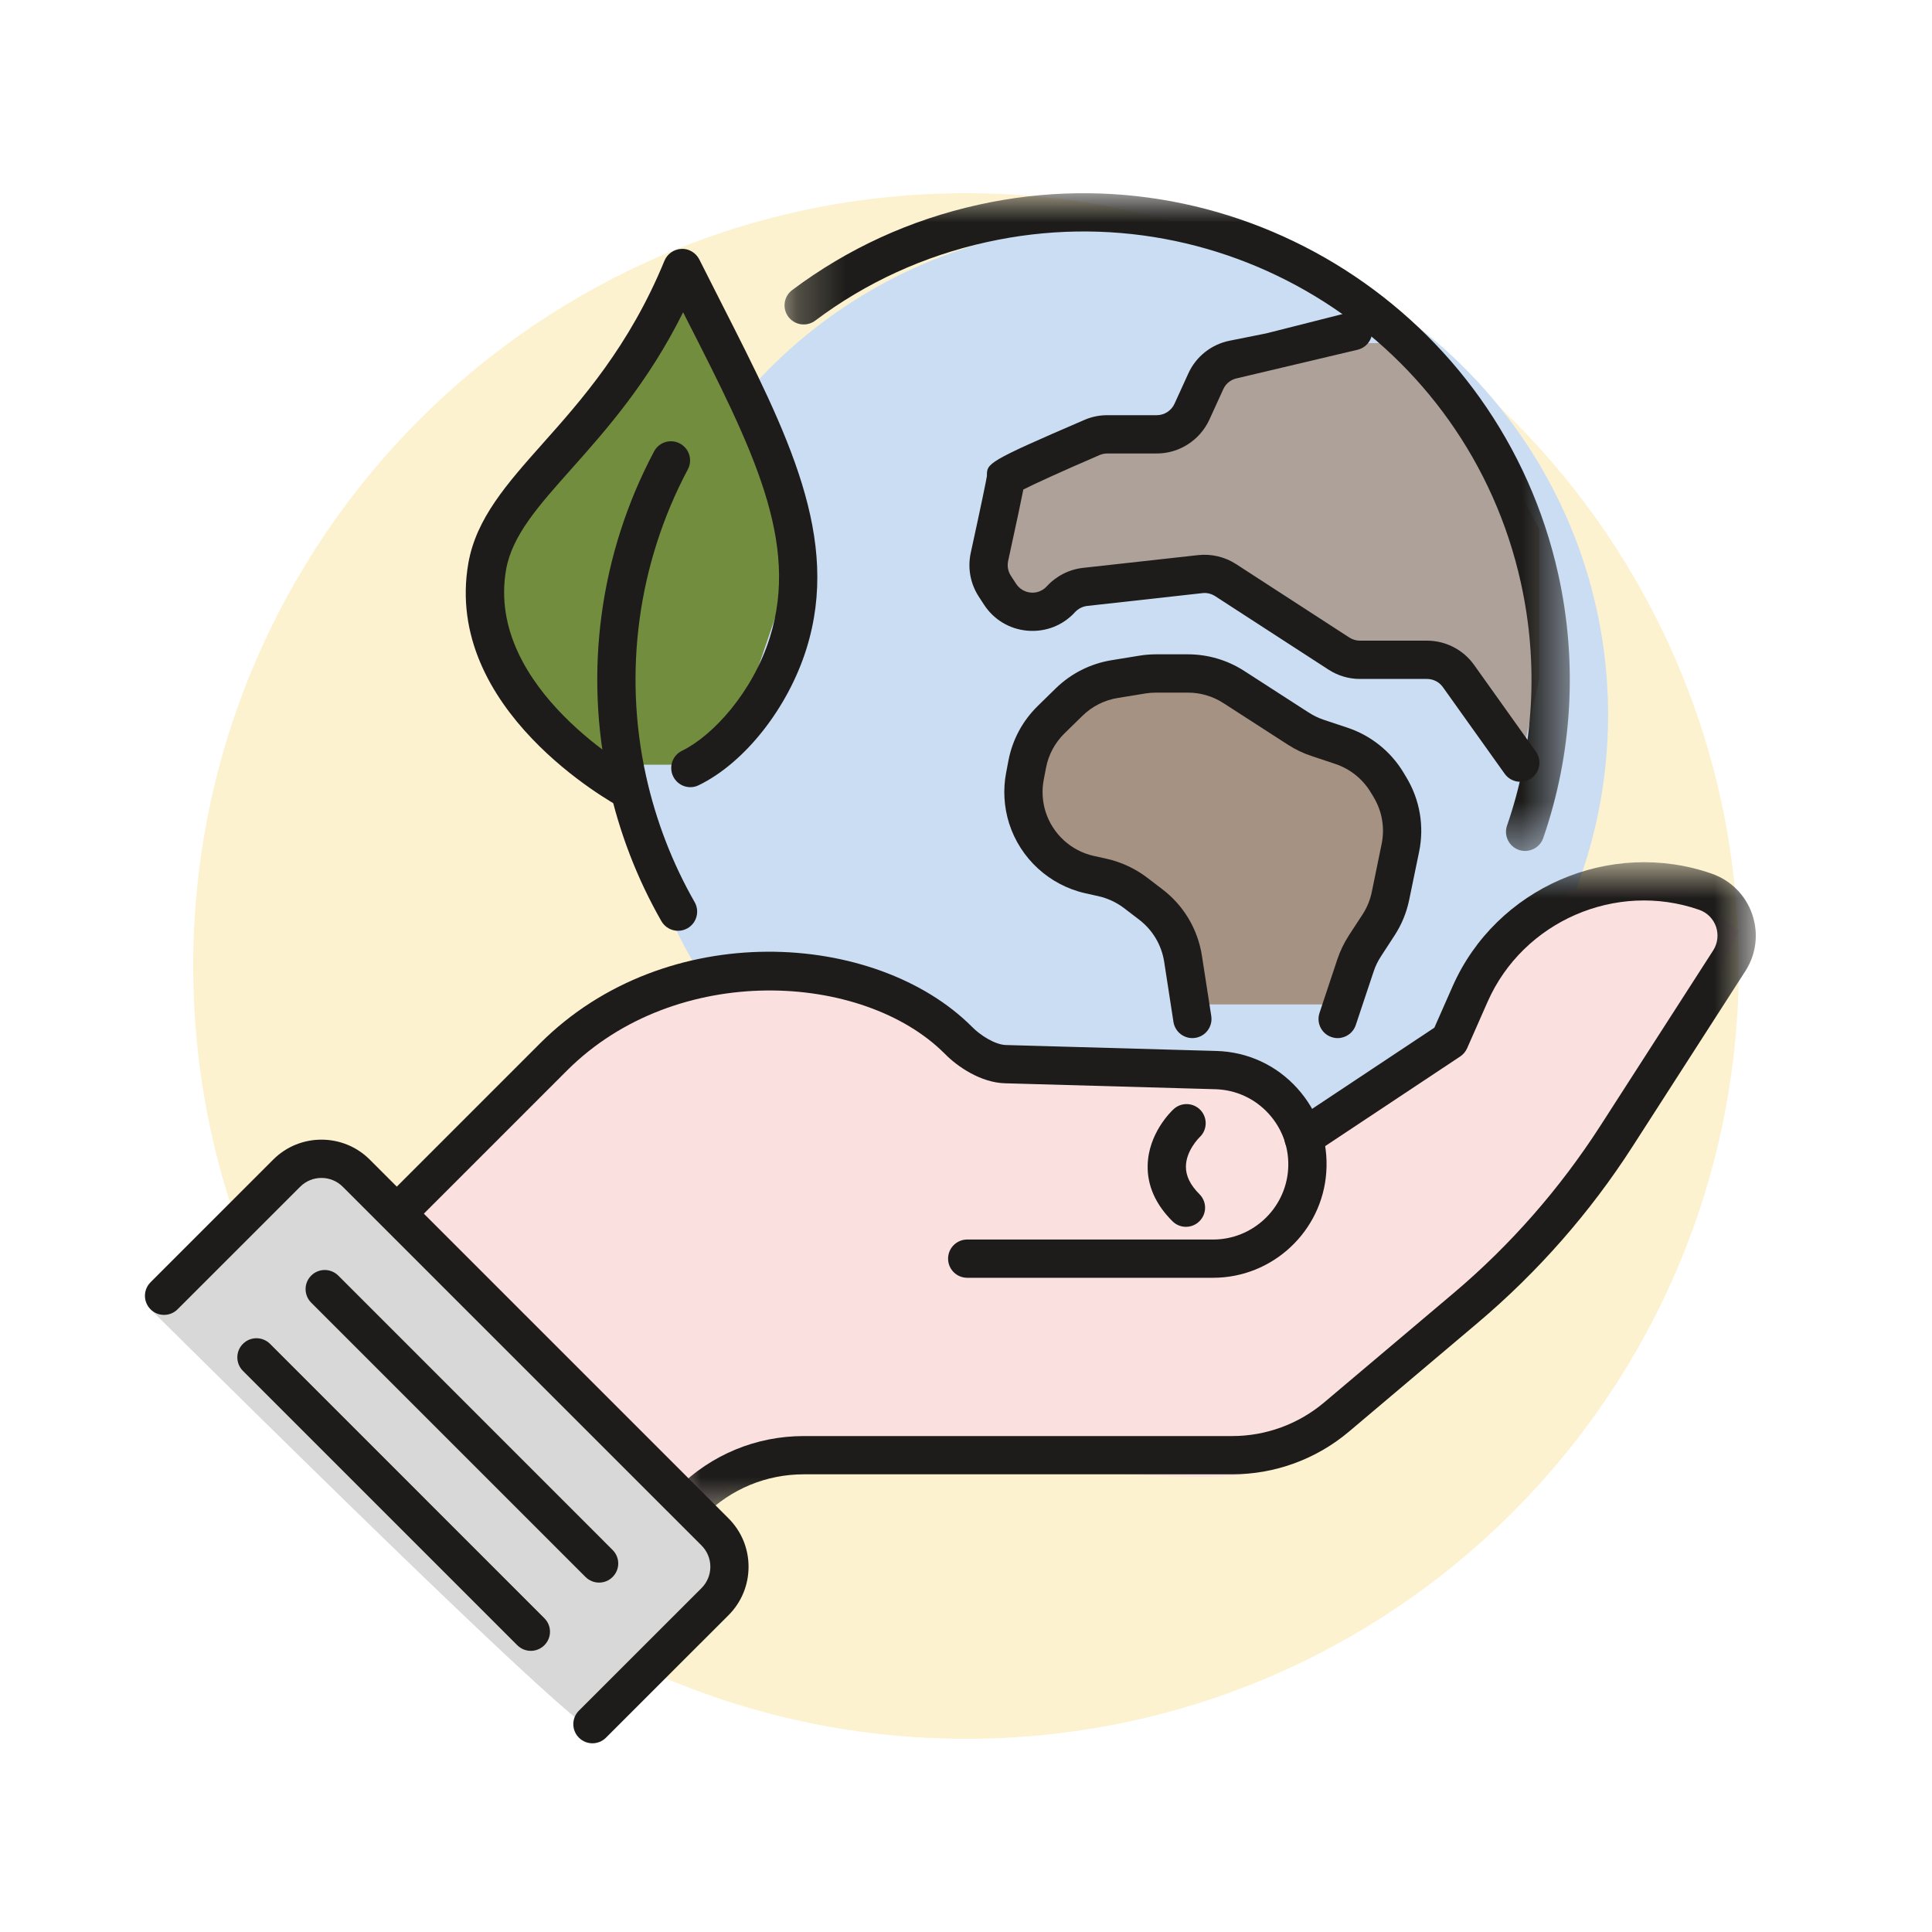 <?xml version="1.0" encoding="UTF-8"?>
<svg width="40px" height="40px" viewBox="0 0 40 40" version="1.1" xmlns="http://www.w3.org/2000/svg" xmlns:xlink="http://www.w3.org/1999/xlink">
    <!-- Generator: Sketch 53.2 (72643) - https://sketchapp.com -->
    <title>gobernanza global</title>
    <desc>Created with Sketch.</desc>
    <defs>
        <polygon id="path-1" points="0.243 0.907 16.501 0.907 16.501 14.525 0.243 14.525"></polygon>
        <polygon id="path-3" points="0.909 0.758 23.352 0.758 23.352 14.399 0.909 14.399"></polygon>
    </defs>
    <g id="gobernanza-global" stroke="none" stroke-width="1" fill="none" fill-rule="evenodd">
        <path d="M36,20 C36,28.837 28.837,36 20,36 C11.163,36 4,28.837 4,20 C4,11.163 11.163,4 20,4 C28.837,4 36,11.163 36,20" id="Fill-1" fill="#F2CF53" opacity="0.273"></path>
        <circle id="Oval" fill="#CBDDF2" cx="23.132" cy="14.801" r="10.162"></circle>
        <path d="M12.8,15.833 C12.366,15.833 11.266,15.141 10.915,14.672 C10.681,14.36 10.275,13.355 9.697,11.658 L12.047,9.136 L13.4,6.783 C13.74,5.803 13.909,5.426 13.909,5.652 C13.909,5.878 14.606,7.039 16,9.136 L16.243,12.215 L15.183,15.323 L14.434,15.833 C13.635,15.833 13.09,15.833 12.8,15.833 Z" id="Path-8" fill="#738D3F"></path>
        <path d="M14.887,30.943 L16.243,29.844 C22.729,30.577 25.972,30.76 25.972,30.394 C25.972,29.844 28.723,28.974 28.723,28.609 C28.723,28.365 30.149,26.872 33,24.129 C34.515,21.907 35.272,20.796 35.272,20.796 C35.272,20.796 35.515,20.288 36,19.271 L34.957,18.434 L32.501,18.434 L31.037,19.704 L30.38,20.796 L29.426,21.507 L27.465,23.595 L26.409,22.858 C25.978,22.406 25.551,22.18 25.131,22.18 C24.71,22.18 23.592,22.18 21.777,22.18 L20.793,22.18 C19.497,21.119 18.653,20.588 18.261,20.588 C17.673,20.588 16.502,20 16,20 C15.666,20 15.144,20 14.434,20 L12.8,20.796 L11.387,22.18 L9.564,23.595 C8.892,24.763 8.556,25.347 8.556,25.347 C8.556,25.347 10.515,27.395 14.434,31.492 L14.887,30.943 Z" id="Path-9" fill="#FBE0E0"></path>
        <path d="M24.962,20.796 L24.361,18.865 C23.727,18.351 23.286,18.093 23.04,18.093 C22.794,18.093 22.261,17.902 21.444,17.52 C21.444,16.866 21.444,16.421 21.444,16.186 C21.444,15.833 22.278,14.204 22.278,14.204 C22.278,14.204 23.159,14.526 23.76,14.204 C24.161,13.989 24.722,13.989 25.444,14.204 L27.098,14.754 L28.462,15.833 L28.96,16.757 L28.96,18.434 L28.462,19.704 L27.854,20.796 L24.962,20.796 Z" id="Path" fill="#A69283"></path>
        <path d="M31.472,15.833 C30.621,14.639 30.195,14.042 30.195,14.042 C30.195,14.042 29.407,13.877 27.831,13.547 L25.972,12.215 C25.083,12.215 24.593,12.215 24.5,12.215 C24.407,12.215 23.835,12.215 22.782,12.215 L21.896,12.215 L21.444,12.785 L20.793,12.215 L20.793,11.323 C20.36,10.144 20.36,9.555 20.793,9.555 C21.227,9.555 22.084,9.387 23.364,9.053 L24.962,8.55 C25.027,7.944 25.084,7.64 25.131,7.64 C25.178,7.64 26.078,7.461 27.831,7.104 C28.583,7.104 28.96,7.104 28.96,7.104 C28.96,7.104 30.602,8.55 30.602,8.55 C30.602,8.55 31.025,9.352 31.872,10.954 L31.872,14.042 L31.472,15.833 Z" id="Path-10" fill="#A69283" opacity="0.8"></path>
        <path d="M12.366,35.842 C12.366,35.554 13.29,34.529 15.138,32.766 L14.434,30.943 L8.556,25.743 L7.538,24.593 L6.708,24.129 L4.914,25.4 L3.116,27.108 C9.283,33.219 12.366,36.13 12.366,35.842 Z" id="Path-11" fill="#D8D8D8"></path>
        <g id="Group-25" transform="translate(3, 3)">
            <g id="Group-3" transform="translate(13, 0.093)">
                <mask id="mask-2" fill="white">
                    <use xlink:href="#path-1"></use>
                </mask>
                <g id="Clip-2"></g>
                <path d="M15.576,14.525 C15.533,14.525 15.49,14.518 15.447,14.504 C15.24,14.432 15.13,14.206 15.202,13.999 C15.76,12.386 15.859,10.648 15.488,8.972 C14.384,3.979 9.426,0.813 4.429,1.92 C3.129,2.207 1.933,2.754 0.877,3.546 C0.701,3.676 0.454,3.641 0.322,3.466 C0.191,3.291 0.226,3.043 0.402,2.912 C1.55,2.052 2.847,1.458 4.258,1.146 C9.676,-0.053 15.063,3.381 16.263,8.801 C16.665,10.62 16.556,12.507 15.951,14.258 C15.894,14.422 15.74,14.525 15.576,14.525" id="Fill-1" fill="#1D1C1A" mask="url(#mask-2)"></path>
            </g>
            <path d="M11.038,16.271 C10.9,16.271 10.767,16.199 10.693,16.071 C10.191,15.192 9.824,14.241 9.603,13.243 C9.086,10.906 9.42,8.457 10.542,6.346 C10.644,6.153 10.885,6.079 11.077,6.183 C11.27,6.285 11.344,6.525 11.241,6.718 C10.208,8.663 9.9,10.918 10.377,13.072 C10.581,13.991 10.919,14.868 11.382,15.678 C11.49,15.868 11.424,16.11 11.234,16.219 C11.172,16.254 11.104,16.271 11.038,16.271" id="Fill-4" fill="#1D1C1A"></path>
            <path d="M24.694,18.493 C24.653,18.493 24.611,18.486 24.569,18.472 C24.362,18.404 24.25,18.179 24.319,17.972 L24.688,16.863 C24.745,16.692 24.824,16.527 24.923,16.373 L25.21,15.933 C25.302,15.791 25.367,15.635 25.401,15.469 L25.605,14.475 C25.674,14.14 25.615,13.794 25.438,13.501 L25.378,13.402 C25.212,13.127 24.952,12.919 24.647,12.817 L24.153,12.652 C23.984,12.597 23.821,12.518 23.669,12.421 L22.328,11.556 C22.108,11.414 21.854,11.34 21.593,11.34 L20.935,11.34 C20.862,11.34 20.79,11.346 20.716,11.357 L20.14,11.451 C19.864,11.496 19.611,11.624 19.411,11.82 L19.04,12.183 C18.84,12.378 18.708,12.626 18.656,12.899 L18.609,13.146 C18.567,13.365 18.581,13.595 18.648,13.808 C18.794,14.267 19.176,14.617 19.646,14.721 L19.912,14.78 C20.212,14.847 20.5,14.981 20.746,15.167 L21.064,15.41 C21.508,15.748 21.8,16.239 21.885,16.791 L22.078,18.036 C22.111,18.253 21.963,18.455 21.746,18.488 C21.531,18.521 21.328,18.373 21.295,18.157 L21.103,16.912 C21.048,16.564 20.864,16.254 20.584,16.04 L20.266,15.797 C20.111,15.68 19.928,15.596 19.74,15.554 L19.474,15.495 C18.729,15.329 18.124,14.775 17.893,14.048 C17.786,13.709 17.764,13.346 17.831,12.998 L17.878,12.751 C17.96,12.318 18.17,11.925 18.485,11.617 L18.857,11.253 C19.174,10.943 19.575,10.741 20.012,10.669 L20.59,10.575 C20.704,10.556 20.82,10.547 20.935,10.547 L21.593,10.547 C22.006,10.547 22.409,10.665 22.757,10.889 L24.098,11.754 C24.194,11.816 24.297,11.865 24.403,11.901 L24.898,12.066 C25.381,12.227 25.793,12.556 26.056,12.992 L26.116,13.092 C26.396,13.555 26.491,14.103 26.381,14.636 L26.176,15.629 C26.122,15.892 26.021,16.139 25.875,16.364 L25.589,16.804 C25.526,16.901 25.475,17.005 25.44,17.113 L25.07,18.222 C25.014,18.388 24.86,18.493 24.694,18.493" id="Fill-6" fill="#1D1C1A"></path>
            <path d="M28.476,13.186 C28.352,13.186 28.23,13.128 28.153,13.02 L26.873,11.226 C26.798,11.12 26.675,11.057 26.544,11.057 L25.156,11.057 C24.924,11.057 24.7,10.99 24.505,10.864 L22.159,9.343 C22.08,9.292 21.987,9.269 21.895,9.28 L19.511,9.545 C19.413,9.556 19.324,9.602 19.257,9.674 C19.005,9.949 18.653,10.088 18.275,10.058 C17.904,10.027 17.574,9.83 17.371,9.516 L17.263,9.35 C17.089,9.081 17.031,8.76 17.098,8.447 C17.316,7.449 17.423,6.928 17.433,6.855 C17.431,6.59 17.431,6.565 19.455,5.692 C19.605,5.628 19.763,5.596 19.926,5.596 L20.95,5.596 C21.107,5.596 21.251,5.503 21.317,5.359 L21.604,4.73 C21.762,4.382 22.081,4.129 22.458,4.054 L23.217,3.902 L24.917,3.472 C25.128,3.419 25.345,3.547 25.399,3.759 C25.453,3.971 25.324,4.186 25.112,4.24 L22.614,4.831 C22.486,4.856 22.378,4.941 22.326,5.059 L22.039,5.688 C21.843,6.114 21.416,6.389 20.95,6.389 L19.926,6.389 C19.871,6.389 19.819,6.399 19.769,6.42 C18.934,6.78 18.409,7.022 18.187,7.135 C18.146,7.346 18.058,7.763 17.872,8.616 C17.85,8.721 17.87,8.829 17.928,8.919 L18.036,9.085 C18.105,9.191 18.216,9.258 18.341,9.269 C18.466,9.281 18.588,9.231 18.673,9.139 C18.87,8.924 19.136,8.789 19.424,8.757 L21.807,8.493 C22.078,8.463 22.359,8.528 22.59,8.678 L24.936,10.199 C25.002,10.242 25.078,10.264 25.156,10.264 L26.544,10.264 C26.931,10.264 27.295,10.452 27.519,10.766 L28.798,12.56 C28.925,12.738 28.884,12.985 28.705,13.113 C28.636,13.162 28.556,13.186 28.476,13.186" id="Fill-8" fill="#1D1C1A"></path>
            <path d="M10.027,13.757 C9.964,13.757 9.899,13.742 9.839,13.71 C9.689,13.629 6.167,11.693 6.697,8.658 C6.86,7.731 7.498,7.013 8.237,6.182 C9.037,5.284 10.031,4.166 10.757,2.398 C10.816,2.255 10.954,2.159 11.109,2.153 C11.256,2.143 11.408,2.232 11.478,2.371 L11.936,3.276 C13.319,5.996 14.412,8.144 13.696,10.434 C13.312,11.661 12.417,12.795 11.466,13.257 C11.27,13.354 11.033,13.271 10.937,13.074 C10.841,12.877 10.923,12.64 11.12,12.544 C11.756,12.235 12.586,11.33 12.939,10.198 C13.559,8.215 12.582,6.294 11.229,3.635 L11.143,3.465 C10.42,4.922 9.549,5.901 8.83,6.709 C8.143,7.48 7.601,8.089 7.478,8.795 C7.046,11.265 10.183,12.995 10.215,13.012 C10.408,13.116 10.479,13.357 10.376,13.549 C10.303,13.682 10.168,13.757 10.027,13.757" id="Fill-10" fill="#1D1C1A"></path>
            <path d="M9.265,33.093 C9.164,33.093 9.063,33.054 8.986,32.977 C8.831,32.822 8.831,32.572 8.986,32.417 L11.524,29.88 C11.642,29.761 11.707,29.605 11.707,29.438 C11.707,29.272 11.642,29.115 11.524,28.997 L4.096,21.57 C3.853,21.327 3.457,21.327 3.215,21.57 L0.676,24.108 C0.521,24.262 0.271,24.262 0.117,24.108 C-0.038,23.953 -0.038,23.702 0.117,23.548 L2.655,21.01 C3.205,20.457 4.106,20.457 4.657,21.01 L12.084,28.437 C12.351,28.704 12.498,29.06 12.498,29.438 C12.498,29.816 12.351,30.172 12.084,30.44 L9.546,32.977 C9.469,33.054 9.367,33.093 9.265,33.093" id="Fill-12" fill="#1D1C1A"></path>
            <path d="M22.117,23.455 L17.025,23.455 C16.806,23.455 16.629,23.278 16.629,23.059 C16.629,22.84 16.806,22.663 17.025,22.663 L22.117,22.663 C22.93,22.663 23.611,22.028 23.669,21.217 C23.699,20.79 23.557,20.38 23.27,20.062 C22.983,19.745 22.589,19.563 22.161,19.551 L17.804,19.428 C17.312,19.414 16.825,19.089 16.558,18.814 C14.869,17.124 11.003,16.902 8.739,19.164 L5.556,22.347 C5.402,22.501 5.151,22.501 4.997,22.347 C4.842,22.192 4.842,21.941 4.997,21.786 L8.179,18.604 C10.795,15.988 15.135,16.27 17.122,18.257 C17.298,18.438 17.602,18.629 17.825,18.636 L22.183,18.759 C22.83,18.777 23.424,19.051 23.858,19.531 C24.291,20.01 24.506,20.628 24.459,21.273 C24.373,22.497 23.345,23.455 22.117,23.455" id="Fill-14" fill="#1D1C1A"></path>
            <g id="Group-18" transform="translate(10, 14.093)">
                <mask id="mask-4" fill="white">
                    <use xlink:href="#path-3"></use>
                </mask>
                <g id="Clip-17"></g>
                <path d="M1.306,14.399 C1.204,14.399 1.103,14.36 1.026,14.283 C0.871,14.128 0.871,13.877 1.026,13.722 C1.726,13.024 2.655,12.639 3.643,12.639 L12.514,12.639 C13.209,12.639 13.884,12.391 14.415,11.943 L17.084,9.689 C18.27,8.688 19.294,7.519 20.134,6.215 L22.47,2.584 C22.564,2.437 22.584,2.258 22.529,2.093 C22.471,1.928 22.343,1.8 22.178,1.743 C20.459,1.145 18.535,1.981 17.8,3.646 L17.375,4.61 C17.345,4.679 17.294,4.738 17.232,4.78 L14.206,6.789 C14.023,6.91 13.777,6.86 13.658,6.679 C13.536,6.496 13.585,6.25 13.768,6.129 L16.697,4.184 L17.076,3.325 C17.977,1.286 20.334,0.261 22.439,0.995 C22.834,1.132 23.14,1.438 23.277,1.835 C23.413,2.231 23.363,2.66 23.136,3.012 L20.8,6.644 C19.919,8.014 18.84,9.242 17.596,10.294 L14.928,12.548 C14.252,13.118 13.396,13.431 12.514,13.431 L3.643,13.431 C2.866,13.431 2.135,13.733 1.585,14.283 C1.508,14.36 1.407,14.399 1.306,14.399" id="Fill-16" fill="#1D1C1A" mask="url(#mask-4)"></path>
            </g>
            <path d="M21.553,22.4 C21.452,22.4 21.351,22.361 21.274,22.284 C20.925,21.936 20.753,21.548 20.761,21.132 C20.773,20.47 21.243,20.015 21.297,19.965 C21.457,19.816 21.707,19.825 21.857,19.985 C22.005,20.146 21.996,20.395 21.838,20.544 C21.828,20.553 21.556,20.821 21.553,21.151 C21.551,21.345 21.642,21.533 21.833,21.724 C21.989,21.879 21.989,22.129 21.833,22.284 C21.756,22.361 21.655,22.4 21.553,22.4" id="Fill-19" fill="#1D1C1A"></path>
            <path d="M9.403,29.766 C9.301,29.766 9.201,29.727 9.123,29.65 L3.443,23.97 C3.288,23.815 3.288,23.564 3.443,23.41 C3.597,23.255 3.848,23.255 4.004,23.41 L9.683,29.09 C9.839,29.245 9.839,29.495 9.683,29.65 C9.606,29.727 9.505,29.766 9.403,29.766" id="Fill-21" fill="#1D1C1A"></path>
            <path d="M7.99,31.179 C7.888,31.179 7.788,31.14 7.71,31.063 L2.03,25.383 C1.875,25.228 1.875,24.977 2.03,24.823 C2.184,24.668 2.435,24.668 2.591,24.823 L8.27,30.503 C8.426,30.658 8.426,30.908 8.27,31.063 C8.193,31.14 8.092,31.179 7.99,31.179" id="Fill-23" fill="#1D1C1A"></path>
        </g>
    </g>
</svg>